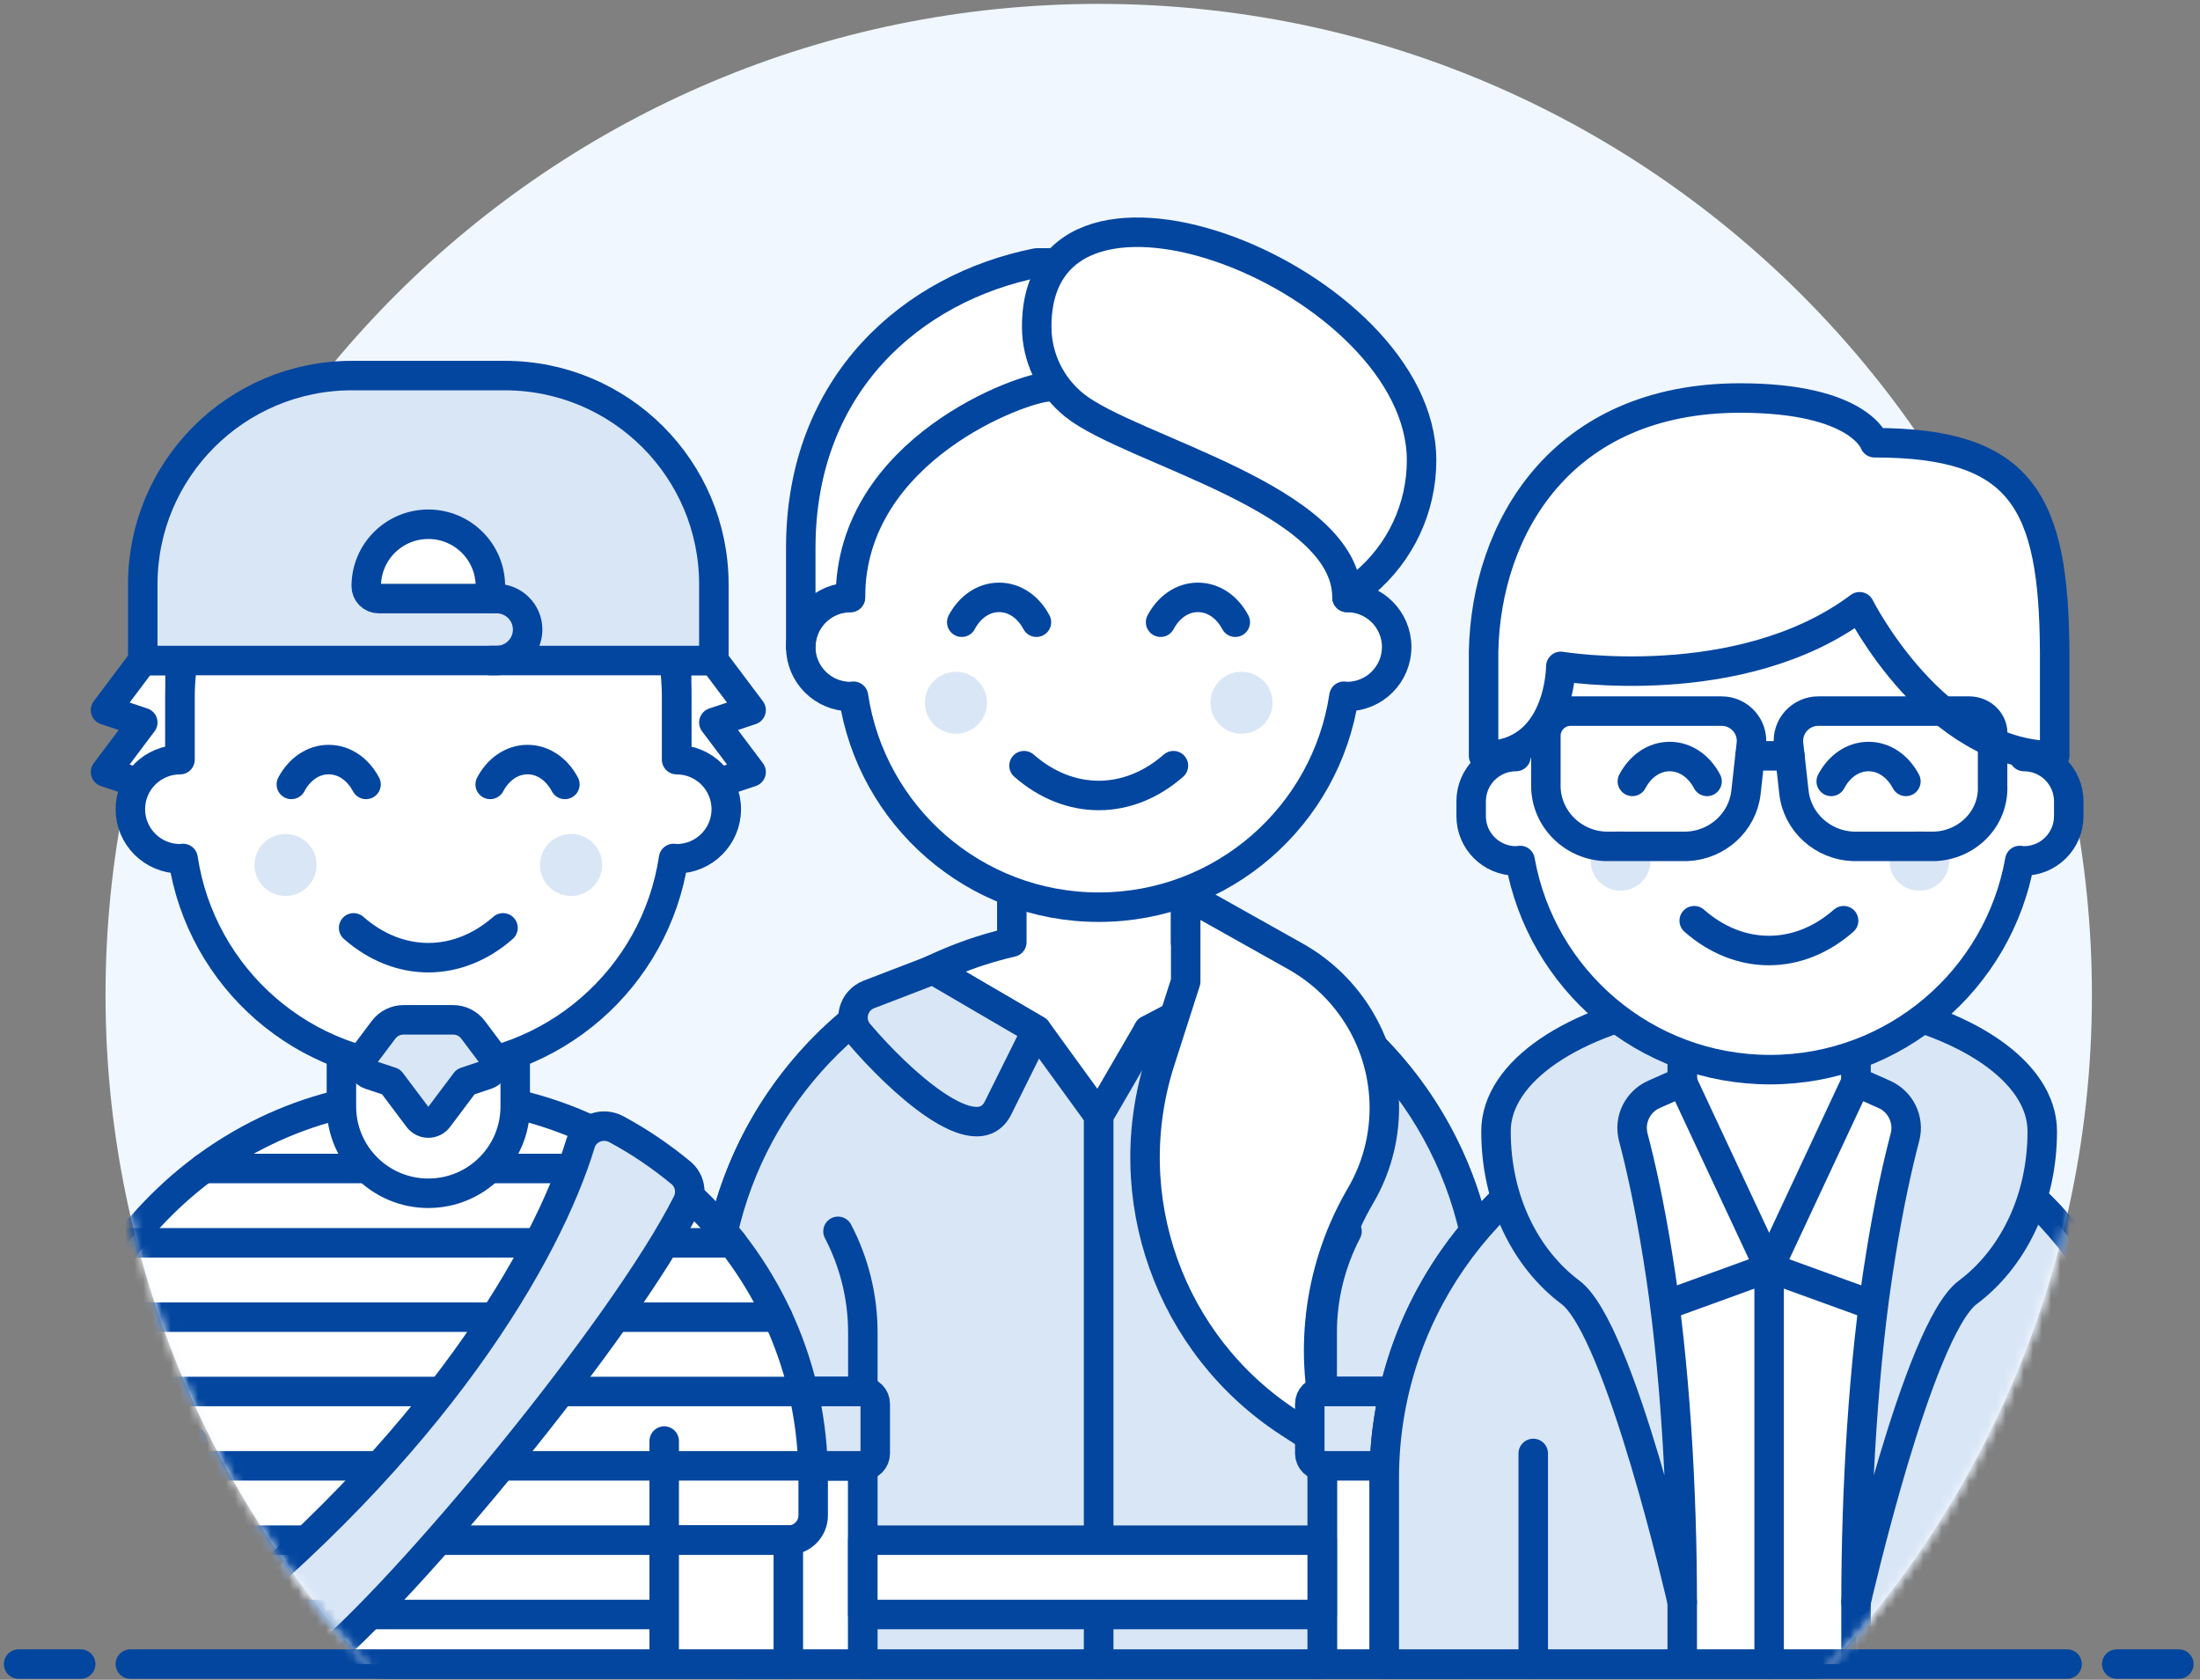 <?xml version="1.0" encoding="UTF-8"?>
<svg width="241px" height="184px" viewBox="0 0 241 184" version="1.1" xmlns="http://www.w3.org/2000/svg" xmlns:xlink="http://www.w3.org/1999/xlink">
    <rect x="0" y="0" width="241" height="184" fill="#808080" stroke="none"/>
    <!-- Generator: Sketch 52.2 (67145) - http://www.bohemiancoding.com/sketch -->
    <title>02- team-teamwork-2</title>
    <desc>Created with Sketch.</desc>
    <defs>
        <polygon id="path-1" points="0 304 272 304 272 0 0 0"></polygon>
        <path d="M1.36,111.283 C1.36,171.247 50.072,219.854 110.16,219.854 C170.248,219.854 218.96,171.247 218.96,111.283 C218.96,51.322 170.248,2.712 110.16,2.712 C50.072,2.712 1.36,51.322 1.36,111.283 Z" id="path-3"></path>
        <path d="M1.36,111.283 C1.36,171.247 50.072,219.854 110.16,219.854 C170.248,219.854 218.96,171.247 218.96,111.283 C218.96,51.322 170.248,2.712 110.16,2.712 C50.072,2.712 1.36,51.322 1.36,111.283" id="path-5"></path>
        <path d="M1.36,111.283 C1.36,171.247 50.072,219.854 110.16,219.854 C170.248,219.854 218.96,171.247 218.96,111.283 C218.96,51.322 170.248,2.712 110.16,2.712 C50.072,2.712 1.36,51.322 1.36,111.283" id="path-7"></path>
        <path d="M1.36,111.283 C1.36,171.247 50.072,219.854 110.16,219.854 C170.248,219.854 218.96,171.247 218.96,111.283 C218.96,51.322 170.248,2.712 110.16,2.712 C50.072,2.712 1.36,51.322 1.36,111.283" id="path-9"></path>
        <path d="M1.36,111.283 C1.36,171.247 50.072,219.854 110.16,219.854 C170.248,219.854 218.96,171.247 218.96,111.283 C218.96,51.322 170.248,2.712 110.16,2.712 C50.072,2.712 1.36,51.322 1.36,111.283" id="path-11"></path>
        <path d="M1.36,111.283 C1.36,171.247 50.072,219.854 110.16,219.854 C170.248,219.854 218.96,171.247 218.96,111.283 C218.96,51.322 170.248,2.712 110.16,2.712 C50.072,2.712 1.36,51.322 1.36,111.283" id="path-13"></path>
        <path d="M1.36,111.283 C1.36,171.247 50.072,219.854 110.16,219.854 C170.248,219.854 218.96,171.247 218.96,111.283 C218.96,51.322 170.248,2.712 110.16,2.712 C50.072,2.712 1.36,51.322 1.36,111.283" id="path-15"></path>
        <path d="M1.36,111.283 C1.36,171.247 50.072,219.854 110.16,219.854 C170.248,219.854 218.96,171.247 218.96,111.283 C218.96,51.322 170.248,2.712 110.16,2.712 C50.072,2.712 1.36,51.322 1.36,111.283" id="path-17"></path>
        <path d="M1.36,111.283 C1.36,171.247 50.072,219.854 110.16,219.854 C170.248,219.854 218.96,171.247 218.96,111.283 C218.96,51.322 170.248,2.712 110.16,2.712 C50.072,2.712 1.36,51.322 1.36,111.283 Z" id="path-19"></path>
        <path d="M1.36,111.283 C1.36,171.247 50.072,219.854 110.16,219.854 C170.248,219.854 218.96,171.247 218.96,111.283 C218.96,51.322 170.248,2.712 110.16,2.712 C50.072,2.712 1.36,51.322 1.36,111.283" id="path-21"></path>
        <path d="M1.36,111.283 C1.36,171.247 50.072,219.854 110.16,219.854 C170.248,219.854 218.96,171.247 218.96,111.283 C218.96,51.322 170.248,2.712 110.16,2.712 C50.072,2.712 1.36,51.322 1.36,111.283" id="path-23"></path>
        <path d="M1.36,111.283 C1.36,171.247 50.072,219.854 110.16,219.854 C170.248,219.854 218.96,171.247 218.96,111.283 C218.96,51.322 170.248,2.712 110.16,2.712 C50.072,2.712 1.36,51.322 1.36,111.283 Z" id="path-25"></path>
        <path d="M1.36,111.283 C1.36,171.247 50.072,219.854 110.16,219.854 C170.248,219.854 218.96,171.247 218.96,111.283 C218.96,51.322 170.248,2.712 110.16,2.712 C50.072,2.712 1.36,51.322 1.36,111.283 Z" id="path-27"></path>
        <path d="M1.36,111.283 C1.36,171.247 50.072,219.854 110.16,219.854 C170.248,219.854 218.96,171.247 218.96,111.283 C218.96,51.322 170.248,2.712 110.16,2.712 C50.072,2.712 1.36,51.322 1.36,111.283 Z" id="path-29"></path>
    </defs>
    <g id="Page-1" stroke="none" stroke-width="1" fill="none" fill-rule="evenodd">
        <g id="Partnership" transform="translate(-1065, -805)">
            <g id="Partners-Pitching" transform="translate(1, 689)">
                <g id="02--team-teamwork-2" transform="translate(1047, 73)">
                    <g id="Group-45">
                        <path d="M246.16,151.997 C246.16,92.036 197.448,43.426 137.36,43.426 C77.272,43.426 28.56,92.036 28.56,151.997 C28.56,167.971 32.044,183.125 38.254,196.783 C43.033,207.301 49.493,216.877 57.21,225.283 L217.51,225.283 C225.227,216.877 231.687,207.301 236.466,196.783 C242.676,183.125 246.16,167.971 246.16,151.997" id="Fill-1" fill="#F0F7FF"></path>
                        <path d="M31.28,225.283 L243.44,225.283" id="Stroke-3" stroke="#03469F" stroke-width="3.23" stroke-linecap="round" stroke-linejoin="round"></path>
                        <path d="M19.04,225.283 L25.84,225.283" id="Stroke-5" stroke="#03469F" stroke-width="3.23" stroke-linecap="round" stroke-linejoin="round"></path>
                        <path d="M248.88,225.283 L255.68,225.283" id="Stroke-7" stroke="#03469F" stroke-width="3.23" stroke-linecap="round" stroke-linejoin="round"></path>
                        <mask id="mask-2" fill="white">
                            <use xlink:href="#path-1"></use>
                        </mask>
                        <g id="Clip-10"></g>
                        <polygon id="Fill-9" fill="#FFFFFF" mask="url(#mask-2)" points="161.84 225.283 176.8 225.283 176.8 195.426 161.84 195.426"></polygon>
                        <polygon id="Stroke-11" stroke="#03469F" stroke-width="3.23" stroke-linecap="round" stroke-linejoin="round" mask="url(#mask-2)" points="161.84 225.283 176.8 225.283 176.8 195.426 161.84 195.426"></polygon>
                        <path d="M146.88,146.204 L146.88,136.943 L127.84,136.943 L127.84,146.204 C109.148,150.514 95.2,167.194 95.2,187.157 L95.2,195.425 L111.52,195.425 L111.52,225.282 L161.84,225.282 L161.84,195.425 L179.52,195.425 L179.52,187.157 C179.52,167.194 165.572,150.514 146.88,146.204" id="Fill-12" fill="#FFFFFF" mask="url(#mask-2)"></path>
                        <path d="M146.88,146.204 L146.88,136.943 L127.84,136.943 L127.84,146.204 C109.148,150.514 95.2,167.194 95.2,187.157 L95.2,195.425 L111.52,195.425 L111.52,225.282 L161.84,225.282 L161.84,195.425 L179.52,195.425 L179.52,187.157 C179.52,167.194 165.572,150.514 146.88,146.204 Z" id="Stroke-13" stroke="#03469F" stroke-width="3.23" stroke-linecap="round" stroke-linejoin="round" mask="url(#mask-2)"></path>
                        <polygon id="Fill-14" fill="#FFFFFF" mask="url(#mask-2)" points="97.92 225.283 111.52 225.283 111.52 203.569 97.92 203.569"></polygon>
                        <polygon id="Stroke-15" stroke="#03469F" stroke-width="3.23" stroke-linecap="round" stroke-linejoin="round" mask="url(#mask-2)" points="97.92 225.283 111.52 225.283 111.52 203.569 97.92 203.569"></polygon>
                        <path d="M137.36,165.216 L137.36,225.283 L111.52,225.283 L111.52,195.426 L95.2,195.426 L95.2,187.148 C95.2,186.523 95.227,185.899 95.227,185.302 C95.934,169.342 105.536,155.716 119.218,149.229 L130.56,155.852 L137.36,165.216 Z" id="Fill-16" fill="#D9E6F6" mask="url(#mask-2)"></path>
                        <path d="M137.36,165.216 L137.36,225.283 L111.52,225.283 L111.52,195.426 L95.2,195.426 L95.2,187.148 C95.2,186.523 95.227,185.899 95.227,185.302 C95.934,169.342 105.536,155.716 119.218,149.229 L130.56,155.852 L137.36,165.216 Z" id="Stroke-17" stroke="#03469F" stroke-width="3.23" stroke-linecap="round" stroke-linejoin="round" mask="url(#mask-2)"></path>
                        <path d="M179.52,187.066 L179.52,195.426 L161.84,195.426 L161.84,225.283 L137.36,225.283 L137.36,165.216 L142.8,155.851 L155.475,149.201 C169.674,155.933 179.493,170.346 179.52,187.066" id="Fill-18" fill="#D9E6F6" mask="url(#mask-2)"></path>
                        <path d="M179.52,187.066 L179.52,195.426 L161.84,195.426 L161.84,225.283 L137.36,225.283 L137.36,165.216 L142.8,155.851 L155.475,149.201 C169.674,155.933 179.493,170.346 179.52,187.066 Z" id="Stroke-19" stroke="#03469F" stroke-width="3.23" stroke-linecap="round" stroke-linejoin="round" mask="url(#mask-2)"></path>
                        <path d="M161.84,195.426 L161.84,188.92 C161.84,185.101 162.773,181.301 164.56,177.881" id="Stroke-20" stroke="#03469F" stroke-width="3.23" stroke-linecap="round" stroke-linejoin="round" mask="url(#mask-2)"></path>
                        <path d="M111.52,195.426 L111.52,188.958 C111.52,185.101 110.587,181.301 108.8,177.881" id="Stroke-21" stroke="#03469F" stroke-width="3.23" stroke-linecap="round" stroke-linejoin="round" mask="url(#mask-2)"></path>
                        <path d="M111.52,203.569 L95.2,203.569 C94.449,203.569 93.84,202.961 93.84,202.212 L93.84,196.783 C93.84,196.034 94.449,195.426 95.2,195.426 L111.52,195.426 C112.271,195.426 112.88,196.034 112.88,196.783 L112.88,202.212 C112.88,202.961 112.271,203.569 111.52,203.569" id="Fill-22" fill="#D9E6F6" mask="url(#mask-2)"></path>
                        <path d="M111.52,203.569 L95.2,203.569 C94.449,203.569 93.84,202.961 93.84,202.212 L93.84,196.783 C93.84,196.034 94.449,195.426 95.2,195.426 L111.52,195.426 C112.271,195.426 112.88,196.034 112.88,196.783 L112.88,202.212 C112.88,202.961 112.271,203.569 111.52,203.569 Z" id="Stroke-23" stroke="#03469F" stroke-width="3.23" stroke-linecap="round" stroke-linejoin="round" mask="url(#mask-2)"></path>
                        <path d="M130.56,155.851 L126.336,164.355 C123.953,169.149 115.546,161.454 111.082,156.201 C109.872,154.779 110.448,152.597 112.195,151.926 L119.218,149.228 L130.56,155.851 Z" id="Fill-24" fill="#D9E6F6" mask="url(#mask-2)"></path>
                        <path d="M130.56,155.851 L126.336,164.355 C123.953,169.149 115.546,161.454 111.082,156.201 C109.872,154.779 110.448,152.597 112.195,151.926 L119.218,149.228 L130.56,155.851 Z" id="Stroke-25" stroke="#03469F" stroke-width="3.23" stroke-linecap="round" stroke-linejoin="round" mask="url(#mask-2)"></path>
                        <path d="M142.8,155.841 L148.24,166.801 L150.348,165.748 C156.095,162.882 160.994,158.566 164.56,153.23 L155.576,149.158 L142.8,155.841 Z" id="Fill-26" fill="#D9E6F6" mask="url(#mask-2)"></path>
                        <path d="M142.8,155.841 L148.24,166.801 L150.348,165.748 C156.095,162.882 160.994,158.566 164.56,153.23 L155.576,149.158 L142.8,155.841 Z" id="Stroke-27" stroke="#03469F" stroke-width="3.23" stroke-linecap="round" stroke-linejoin="round" mask="url(#mask-2)"></path>
                        <polygon id="Fill-28" fill="#FFFFFF" mask="url(#mask-2)" points="111.52 219.854 161.84 219.854 161.84 211.712 111.52 211.712"></polygon>
                        <polygon id="Stroke-29" stroke="#03469F" stroke-width="3.23" stroke-linecap="round" stroke-linejoin="round" mask="url(#mask-2)" points="111.52 219.854 161.84 219.854 161.84 211.712 111.52 211.712"></polygon>
                        <path d="M146.888,141.016 L158.921,147.769 C164.93,151.143 168.648,157.486 168.648,164.367 C168.648,167.738 167.75,171.049 166.048,173.962 C161.611,181.553 160.322,190.573 162.46,199.096 L163.208,202.087 L158.241,198.865 C145.114,190.35 139.318,174.122 144.089,159.239 L146.888,150.516 L146.888,141.016 Z" id="Fill-30" fill="#FFFFFF" mask="url(#mask-2)"></path>
                        <path d="M164.56,108.444 L164.56,101.658 C164.56,86.667 152.383,74.516 137.36,74.516 C122.337,74.516 110.16,86.667 110.16,101.658 L110.16,108.444 C107.157,108.444 104.72,110.873 104.72,113.873 C104.72,116.869 107.157,119.301 110.16,119.301 C110.274,119.301 110.38,119.274 110.495,119.266 C112.453,132.338 123.716,142.373 137.36,142.373 C151.004,142.373 162.267,132.338 164.225,119.266 C164.34,119.274 164.446,119.301 164.56,119.301 C167.563,119.301 170,116.869 170,113.873 C170,110.873 167.563,108.444 164.56,108.444" id="Fill-31" fill="#FFFFFF" mask="url(#mask-2)"></path>
                        <path d="M164.56,108.444 L164.56,101.658 C164.56,86.667 152.383,74.516 137.36,74.516 C122.337,74.516 110.16,86.667 110.16,101.658 L110.16,108.444 C107.157,108.444 104.72,110.873 104.72,113.873 C104.72,116.869 107.157,119.301 110.16,119.301 C110.274,119.301 110.38,119.274 110.495,119.266 C112.453,132.338 123.716,142.373 137.36,142.373 C151.004,142.373 162.267,132.338 164.225,119.266 C164.34,119.274 164.446,119.301 164.56,119.301 C167.563,119.301 170,116.869 170,113.873 C170,110.873 167.563,108.444 164.56,108.444 Z" id="Stroke-32" stroke="#03469F" stroke-width="3.23" stroke-linecap="round" stroke-linejoin="round" mask="url(#mask-2)"></path>
                        <path d="M125.12,119.98 C125.12,121.853 123.597,123.373 121.72,123.373 C119.843,123.373 118.32,121.853 118.32,119.98 C118.32,118.107 119.843,116.587 121.72,116.587 C123.597,116.587 125.12,118.107 125.12,119.98" id="Fill-33" fill="#D9E6F6" mask="url(#mask-2)"></path>
                        <path d="M149.6,119.98 C149.6,121.853 151.123,123.373 153,123.373 C154.877,123.373 156.4,121.853 156.4,119.98 C156.4,118.107 154.877,116.587 153,116.587 C151.123,116.587 149.6,118.107 149.6,119.98" id="Fill-34" fill="#D9E6F6" mask="url(#mask-2)"></path>
                        <path d="M129.177,126.872 C134.133,131.225 140.588,131.225 145.544,126.872" id="Stroke-35" stroke="#03469F" stroke-width="3.23" stroke-linecap="round" stroke-linejoin="round" mask="url(#mask-2)"></path>
                        <path d="M152.32,111.158 C151.477,109.56 149.997,108.436 148.229,108.436 C146.458,108.436 144.979,109.56 144.138,111.158" id="Stroke-36" stroke="#03469F" stroke-width="3.23" stroke-linecap="round" stroke-linejoin="round" mask="url(#mask-2)"></path>
                        <path d="M130.537,111.158 C129.694,109.56 128.215,108.436 126.447,108.436 C124.676,108.436 123.196,109.56 122.356,111.158" id="Stroke-37" stroke="#03469F" stroke-width="3.23" stroke-linecap="round" stroke-linejoin="round" mask="url(#mask-2)"></path>
                        <path d="M146.888,141.016 L158.921,147.769 C164.93,151.143 168.648,157.486 168.648,164.367 C168.648,167.738 167.75,171.049 166.048,173.962 C161.611,181.553 160.322,190.573 162.46,199.096 L163.208,202.087 L158.241,198.865 C145.114,190.35 139.318,174.122 144.089,159.239 L146.888,150.516 L146.888,141.016 Z" id="Stroke-38" stroke="#03469F" stroke-width="3.23" stroke-linecap="round" stroke-linejoin="round" mask="url(#mask-2)"></path>
                        <path d="M130.568,71.801 C116.968,74.516 104.72,85.031 104.72,103.024 L104.72,113.873 C104.72,110.873 107.157,108.444 110.16,108.444 C110.16,92.158 129.208,85.373 131.928,85.373 L138.728,85.373 L138.728,71.801 L130.568,71.801 Z" id="Fill-39" fill="#FFFFFF" mask="url(#mask-2)"></path>
                        <path d="M130.568,71.801 C116.968,74.516 104.72,85.031 104.72,103.024 L104.72,113.873 C104.72,110.873 107.157,108.444 110.16,108.444 C110.16,92.158 129.208,85.373 131.928,85.373 L138.728,85.373 L138.728,71.801 L130.568,71.801 Z" id="Stroke-40" stroke="#03469F" stroke-width="3.23" stroke-linecap="round" stroke-linejoin="round" mask="url(#mask-2)"></path>
                        <path d="M134.693,87.389 C132.09,85.301 130.567,82.136 130.567,78.806 L130.567,78.765 C130.567,56.872 172.727,73.638 172.727,93.428 C172.727,98.642 170.407,103.587 166.389,106.923 L164.559,108.443 C164.559,97.586 140.878,92.35 134.693,87.389" id="Fill-41" fill="#FFFFFF" mask="url(#mask-2)"></path>
                        <path d="M134.693,87.389 C132.09,85.301 130.567,82.136 130.567,78.806 L130.567,78.765 C130.567,56.872 172.727,73.638 172.727,93.428 C172.727,98.642 170.407,103.587 166.389,106.923 L164.559,108.443 C164.559,97.586 140.878,92.35 134.693,87.389 Z" id="Stroke-42" stroke="#03469F" stroke-width="3.23" stroke-linecap="round" stroke-linejoin="round" mask="url(#mask-2)"></path>
                        <path d="M179.52,203.569 L161.84,203.569 C161.089,203.569 160.48,202.961 160.48,202.212 L160.48,196.783 C160.48,196.034 161.089,195.426 161.84,195.426 L179.52,195.426 C180.271,195.426 180.88,196.034 180.88,196.783 L180.88,202.212 C180.88,202.961 180.271,203.569 179.52,203.569" id="Fill-43" fill="#D9E6F6" mask="url(#mask-2)"></path>
                        <path d="M179.52,203.569 L161.84,203.569 C161.089,203.569 160.48,202.961 160.48,202.212 L160.48,196.783 C160.48,196.034 161.089,195.426 161.84,195.426 L179.52,195.426 C180.271,195.426 180.88,196.034 180.88,196.783 L180.88,202.212 C180.88,202.961 180.271,203.569 179.52,203.569 Z" id="Stroke-44" stroke="#03469F" stroke-width="3.23" stroke-linecap="round" stroke-linejoin="round" mask="url(#mask-2)"></path>
                    </g>
                    <g id="Group-113" transform="translate(27.2, 40.714)">
                        <g id="Group-48">
                            <mask id="mask-4" fill="white">
                                <use xlink:href="#path-3"></use>
                            </mask>
                            <g id="Clip-47"></g>
                            <path d="M78.88,164.212 C78.88,140.301 58.893,121.052 34.68,122.189 C12.006,123.253 -5.44,142.747 -5.44,165.398 L-5.44,170.997 L10.88,170.997 L10.88,184.569 L62.56,184.569 L62.56,170.997 L76.16,170.997 C77.661,170.997 78.88,169.781 78.88,168.283 L78.88,164.212 Z" id="Fill-46" fill="#FFFFFF" mask="url(#mask-4)"></path>
                        </g>
                        <g id="Group-51">
                            <mask id="mask-6" fill="white">
                                <use xlink:href="#path-5"></use>
                            </mask>
                            <g id="Clip-50"></g>
                            <path d="M10.88,179.14 L62.56,179.14" id="Stroke-49" stroke="#03469F" stroke-width="3.23" stroke-linecap="round" stroke-linejoin="round" mask="url(#mask-6)"></path>
                        </g>
                        <g id="Group-54">
                            <mask id="mask-8" fill="white">
                                <use xlink:href="#path-7"></use>
                            </mask>
                            <g id="Clip-53"></g>
                            <path d="M-5.44,170.997 L76.155,170.997" id="Stroke-52" stroke="#03469F" stroke-width="3.23" stroke-linecap="round" stroke-linejoin="round" mask="url(#mask-8)"></path>
                        </g>
                        <g id="Group-57">
                            <mask id="mask-10" fill="white">
                                <use xlink:href="#path-9"></use>
                            </mask>
                            <g id="Clip-56"></g>
                            <path d="M-5.367,162.854 L78.88,162.854" id="Stroke-55" stroke="#03469F" stroke-width="3.23" stroke-linecap="round" stroke-linejoin="round" mask="url(#mask-10)"></path>
                        </g>
                        <g id="Group-60">
                            <mask id="mask-12" fill="white">
                                <use xlink:href="#path-11"></use>
                            </mask>
                            <g id="Clip-59"></g>
                            <path d="M-4.12,154.712 L77.799,154.712" id="Stroke-58" stroke="#03469F" stroke-width="3.23" stroke-linecap="round" stroke-linejoin="round" mask="url(#mask-12)"></path>
                        </g>
                        <g id="Group-63">
                            <mask id="mask-14" fill="white">
                                <use xlink:href="#path-13"></use>
                            </mask>
                            <g id="Clip-62"></g>
                            <path d="M-1.199,146.569 L75.004,146.569" id="Stroke-61" stroke="#03469F" stroke-width="3.23" stroke-linecap="round" stroke-linejoin="round" mask="url(#mask-14)"></path>
                        </g>
                        <g id="Group-66">
                            <mask id="mask-16" fill="white">
                                <use xlink:href="#path-15"></use>
                            </mask>
                            <g id="Clip-65"></g>
                            <path d="M3.812,138.426 L70.036,138.426" id="Stroke-64" stroke="#03469F" stroke-width="3.23" stroke-linecap="round" stroke-linejoin="round" mask="url(#mask-16)"></path>
                        </g>
                        <g id="Group-69">
                            <mask id="mask-18" fill="white">
                                <use xlink:href="#path-17"></use>
                            </mask>
                            <g id="Clip-68"></g>
                            <path d="M12.119,130.283 L61.645,130.283" id="Stroke-67" stroke="#03469F" stroke-width="3.23" stroke-linecap="round" stroke-linejoin="round" mask="url(#mask-18)"></path>
                        </g>
                        <g id="Group-72">
                            <mask id="mask-20" fill="white">
                                <use xlink:href="#path-19"></use>
                            </mask>
                            <g id="Clip-71"></g>
                            <path d="M78.88,164.212 C78.88,140.301 58.893,121.052 34.68,122.189 C12.006,123.253 -5.44,142.747 -5.44,165.398 L-5.44,170.997 L10.88,170.997 L10.88,184.569 L62.56,184.569 L62.56,170.997 L76.16,170.997 C77.661,170.997 78.88,169.781 78.88,168.283 L78.88,164.212 Z" id="Stroke-70" stroke="#03469F" stroke-width="3.23" stroke-linecap="round" stroke-linejoin="round" mask="url(#mask-20)"></path>
                        </g>
                        <g id="Group-75">
                            <mask id="mask-22" fill="white">
                                <use xlink:href="#path-21"></use>
                            </mask>
                            <g id="Clip-74"></g>
                            <path d="M10.88,160.14 L10.88,184.569" id="Stroke-73" stroke="#03469F" stroke-width="3.23" stroke-linecap="round" stroke-linejoin="round" mask="url(#mask-22)"></path>
                        </g>
                        <g id="Group-78">
                            <mask id="mask-24" fill="white">
                                <use xlink:href="#path-23"></use>
                            </mask>
                            <g id="Clip-77"></g>
                            <path d="M62.56,160.14 L62.56,170.997" id="Stroke-76" stroke="#03469F" stroke-width="3.23" stroke-linecap="round" stroke-linejoin="round" mask="url(#mask-24)"></path>
                        </g>
                        <g id="Group-81">
                            <mask id="mask-26" fill="white">
                                <use xlink:href="#path-25"></use>
                            </mask>
                            <g id="Clip-80"></g>
                            <path d="M27.2,123.497 C27.2,128.744 31.462,132.997 36.72,132.997 C41.978,132.997 46.24,128.744 46.24,123.497 L46.24,113.997 L27.2,113.997 L27.2,123.497 Z" id="Fill-79" fill="#FFFFFF" mask="url(#mask-26)"></path>
                        </g>
                        <g id="Group-84">
                            <mask id="mask-28" fill="white">
                                <use xlink:href="#path-27"></use>
                            </mask>
                            <g id="Clip-83"></g>
                            <path d="M36.72,132.997 C31.462,132.997 27.2,128.744 27.2,123.497 L27.2,113.997 L46.24,113.997 L46.24,123.497 C46.24,128.744 41.978,132.997 36.72,132.997 Z" id="Stroke-82" stroke="#03469F" stroke-width="3.23" stroke-linecap="round" stroke-linejoin="round" mask="url(#mask-28)"></path>
                        </g>
                        <mask id="mask-30" fill="white">
                            <use xlink:href="#path-29"></use>
                        </mask>
                        <g id="Clip-86"></g>
                        <polygon id="Fill-85" fill="#FFFFFF" mask="url(#mask-30)" points="-2.723 184.569 10.88 184.569 10.88 170.997 -2.723 170.997"></polygon>
                        <polygon id="Stroke-87" stroke="#03469F" stroke-width="3.23" stroke-linecap="round" stroke-linejoin="round" mask="url(#mask-30)" points="-2.723 184.569 10.88 184.569 10.88 170.997 -2.723 170.997"></polygon>
                        <polygon id="Fill-88" fill="#FFFFFF" mask="url(#mask-30)" points="62.56 184.569 76.157 184.569 76.157 170.997 62.56 170.997"></polygon>
                        <polygon id="Stroke-89" stroke="#03469F" stroke-width="3.23" stroke-linecap="round" stroke-linejoin="round" mask="url(#mask-30)" points="62.56 184.569 76.157 184.569 76.157 170.997 62.56 170.997"></polygon>
                        <path d="M10.88,181.854 L10.88,184.569 L24.48,184.569 C34.101,176.852 58.083,147.912 65.065,134.067 C65.631,132.943 65.375,131.57 64.407,130.766 C62.217,128.953 59.848,127.343 57.327,125.984 C55.814,125.164 53.891,125.88 53.394,127.525 C49.776,139.471 37.539,160.783 10.88,181.854" id="Fill-90" fill="#D9E6F6" mask="url(#mask-30)"></path>
                        <path d="M10.88,181.854 L10.88,184.569 L24.48,184.569 C34.101,176.852 58.083,147.912 65.065,134.067 C65.631,132.943 65.375,131.57 64.407,130.766 C62.217,128.953 59.848,127.343 57.327,125.984 C55.814,125.164 53.891,125.88 53.394,127.525 C49.776,139.471 37.539,160.783 10.88,181.854 Z" id="Stroke-91" stroke="#03469F" stroke-width="3.23" stroke-linecap="round" stroke-linejoin="round" mask="url(#mask-30)"></path>
                        <path d="M225.76,164.212 C225.76,140.975 206.886,122.14 183.6,122.14 C160.314,122.14 141.44,140.975 141.44,164.212 L141.44,184.569 L225.76,184.569 L225.76,164.212 Z" id="Fill-92" fill="#FFFFFF" mask="url(#mask-30)"></path>
                        <path d="M225.76,164.212 C225.76,140.975 206.886,122.14 183.6,122.14 C160.314,122.14 141.44,140.975 141.44,164.212 L141.44,184.569 L225.76,184.569 L225.76,164.212 Z" id="Stroke-93" stroke="#03469F" stroke-width="3.23" stroke-linecap="round" stroke-linejoin="round" mask="url(#mask-30)"></path>
                        <path d="M174.08,131.64 C174.08,136.887 178.342,141.14 183.6,141.14 C188.858,141.14 193.12,136.887 193.12,131.64 L193.12,107.212 L174.08,107.212 L174.08,131.64 Z" id="Fill-94" fill="#FFFFFF" mask="url(#mask-30)"></path>
                        <path d="M174.08,131.64 C174.08,136.887 178.342,141.14 183.6,141.14 C188.858,141.14 193.12,136.887 193.12,131.64 L193.12,107.212 L174.08,107.212 L174.08,131.64 Z" id="Stroke-95" stroke="#03469F" stroke-width="3.23" stroke-linecap="round" stroke-linejoin="round" mask="url(#mask-30)"></path>
                        <path d="M174.08,120.783 L183.6,141.14 L171.265,145.616 C169.829,146.137 168.24,145.372 167.756,143.922 L161.84,126.212 L174.08,120.783 Z" id="Fill-96" fill="#FFFFFF" mask="url(#mask-30)"></path>
                        <path d="M174.08,120.783 L183.6,141.14 L171.265,145.616 C169.829,146.137 168.24,145.372 167.756,143.922 L161.84,126.212 L174.08,120.783 Z" id="Stroke-97" stroke="#03469F" stroke-width="3.23" stroke-linecap="round" stroke-linejoin="round" mask="url(#mask-30)"></path>
                        <path d="M193.12,120.783 L183.6,141.14 L195.935,145.616 C197.371,146.137 198.96,145.372 199.444,143.922 L205.36,126.212 L193.12,120.783 Z" id="Fill-98" fill="#FFFFFF" mask="url(#mask-30)"></path>
                        <path d="M193.12,120.783 L183.6,141.14 L195.935,145.616 C197.371,146.137 198.96,145.372 199.444,143.922 L205.36,126.212 L193.12,120.783 Z" id="Stroke-99" stroke="#03469F" stroke-width="3.23" stroke-linecap="round" stroke-linejoin="round" mask="url(#mask-30)"></path>
                        <g id="Group-102" mask="url(#mask-30)">
                            <g transform="translate(182.24, 138.429)">
                                <path d="M1.36,2.712 L1.36,46.14" id="Fill-100" stroke="none" fill="#FFFFFF" fill-rule="evenodd"></path>
                                <path d="M1.36,2.712 L1.36,46.14" id="Stroke-101" stroke="#03469F" stroke-width="3.23" fill="none" stroke-linecap="round" stroke-linejoin="round"></path>
                            </g>
                        </g>
                        <path d="M174.08,177.783 L174.08,184.569 L141.44,184.569 L141.44,164.212 C141.44,146.487 152.429,131.314 167.96,125.153 L174.08,177.783 Z" id="Fill-103" fill="#D9E6F6" mask="url(#mask-30)"></path>
                        <path d="M174.08,177.783 L174.08,184.569 L141.44,184.569 L141.44,164.212 C141.44,146.487 152.429,131.314 167.96,125.153 L174.08,177.783 Z" id="Stroke-104" stroke="#03469F" stroke-width="3.23" stroke-linecap="round" stroke-linejoin="round" mask="url(#mask-30)"></path>
                        <path d="M225.76,164.212 L225.76,184.569 L193.12,184.569 L193.12,177.783 L199.24,125.153 C214.771,131.314 225.76,146.487 225.76,164.212" id="Fill-105" fill="#D9E6F6" mask="url(#mask-30)"></path>
                        <path d="M225.76,164.212 L225.76,184.569 L193.12,184.569 L193.12,177.783 L199.24,125.153 C214.771,131.314 225.76,146.487 225.76,164.212 Z" id="Stroke-106" stroke="#03469F" stroke-width="3.23" stroke-linecap="round" stroke-linejoin="round" mask="url(#mask-30)"></path>
                        <path d="M174.08,120.783 L171.017,122.14 C169.192,122.949 168.213,124.941 168.722,126.866 C169.494,129.792 170.471,134.102 171.387,139.837 C173.308,151.558 174.08,165.81 174.08,177.783 C174.08,177.783 167.28,147.926 161.84,143.854 C156.99,140.225 153.68,133.855 153.68,126.212 C153.68,119.616 162.221,114.024 174.08,112.07 L174.08,120.783 Z" id="Fill-107" fill="#D9E6F6" mask="url(#mask-30)"></path>
                        <path d="M174.08,120.783 L171.017,122.14 C169.192,122.949 168.213,124.941 168.722,126.866 C169.494,129.792 170.471,134.102 171.387,139.837 C173.308,151.558 174.08,165.81 174.08,177.783 C174.08,177.783 167.28,147.926 161.84,143.854 C156.99,140.225 153.68,133.855 153.68,126.212 C153.68,119.616 162.221,114.024 174.08,112.07 L174.08,120.783 Z" id="Stroke-108" stroke="#03469F" stroke-width="3.23" stroke-linecap="round" stroke-linejoin="round" mask="url(#mask-30)"></path>
                        <path d="M193.12,120.783 L196.183,122.14 C198.008,122.949 198.987,124.941 198.478,126.866 C197.706,129.792 196.729,134.102 195.813,139.837 C193.892,151.558 193.12,165.81 193.12,177.783 C193.12,177.783 199.92,147.926 205.36,143.854 C210.21,140.225 213.52,133.855 213.52,126.212 C213.52,119.616 204.979,114.024 193.12,112.07 L193.12,120.783 Z" id="Fill-109" fill="#D9E6F6" mask="url(#mask-30)"></path>
                        <path d="M193.12,120.783 L196.183,122.14 C198.008,122.949 198.987,124.941 198.478,126.866 C197.706,129.792 196.729,134.102 195.813,139.837 C193.892,151.558 193.12,165.81 193.12,177.783 C193.12,177.783 199.92,147.926 205.36,143.854 C210.21,140.225 213.52,133.855 213.52,126.212 C213.52,119.616 204.979,114.024 193.12,112.07 L193.12,120.783 Z" id="Stroke-110" stroke="#03469F" stroke-width="3.23" stroke-linecap="round" stroke-linejoin="round" mask="url(#mask-30)"></path>
                        <path d="M157.76,161.497 L157.76,184.569" id="Stroke-111" stroke="#03469F" stroke-width="3.23" stroke-linecap="round" stroke-linejoin="round" mask="url(#mask-30)"></path>
                        <path d="M209.44,161.497 L209.44,184.569" id="Stroke-112" stroke="#03469F" stroke-width="3.23" stroke-linecap="round" stroke-linejoin="round" mask="url(#mask-30)"></path>
                    </g>
                    <g id="Group-174" transform="translate(27.962, 83.709)">
                        <path d="M210.75,42.162 L210.75,35.632 C210.75,20.296 198.295,7.867 182.93,7.867 C167.564,7.867 155.107,20.296 155.107,35.632 L155.107,42.162 C152.395,42.162 150.197,44.358 150.197,47.064 L150.197,48.696 C150.197,51.399 152.395,53.595 155.107,53.595 C155.265,53.595 155.409,53.562 155.558,53.549 C157.865,66.564 169.226,76.46 182.93,76.46 C196.633,76.46 207.995,66.564 210.298,53.549 C210.451,53.562 210.595,53.595 210.75,53.595 C213.462,53.595 215.66,51.399 215.66,48.696 L215.66,47.064 C215.66,44.358 213.462,42.162 210.75,42.162" id="Fill-114" fill="#FFFFFF"></path>
                        <path d="M210.75,42.162 L210.75,35.632 C210.75,20.296 198.295,7.867 182.93,7.867 C167.564,7.867 155.107,20.296 155.107,35.632 L155.107,42.162 C152.395,42.162 150.197,44.358 150.197,47.064 L150.197,48.696 C150.197,51.399 152.395,53.595 155.107,53.595 C155.265,53.595 155.409,53.562 155.558,53.549 C157.865,66.564 169.226,76.46 182.93,76.46 C196.633,76.46 207.995,66.564 210.298,53.549 C210.451,53.562 210.595,53.595 210.75,53.595 C213.462,53.595 215.66,51.399 215.66,48.696 L215.66,47.064 C215.66,44.358 213.462,42.162 210.75,42.162 Z" id="Stroke-116" stroke="#03469F" stroke-width="3.23" stroke-linecap="round" stroke-linejoin="round"></path>
                        <path d="M202.567,53.595 C202.567,55.4 201.101,56.86 199.295,56.86 C197.486,56.86 196.02,55.4 196.02,53.595 C196.02,51.79 197.486,50.329 199.295,50.329 C201.101,50.329 202.567,51.79 202.567,53.595" id="Fill-118" fill="#D9E6F6"></path>
                        <path d="M169.837,53.595 C169.837,55.4 168.371,56.86 166.562,56.86 C164.756,56.86 163.29,55.4 163.29,53.595 C163.29,51.79 164.756,50.329 166.562,50.329 C168.371,50.329 169.837,51.79 169.837,53.595" id="Fill-120" fill="#D9E6F6"></path>
                        <path d="M197.821,44.885 C196.977,43.286 195.498,42.162 193.73,42.162 C191.959,42.162 190.479,43.286 189.639,44.885" id="Stroke-122" stroke="#03469F" stroke-width="3.23" stroke-linecap="round" stroke-linejoin="round"></path>
                        <path d="M176.038,44.885 C175.195,43.286 173.715,42.162 171.947,42.162 C170.176,42.162 168.697,43.286 167.856,44.885" id="Stroke-124" stroke="#03469F" stroke-width="3.23" stroke-linecap="round" stroke-linejoin="round"></path>
                        <path d="M174.632,60.146 C179.587,64.5 186.042,64.5 190.998,60.146" id="Stroke-126" stroke="#03469F" stroke-width="3.23" stroke-linecap="round" stroke-linejoin="round"></path>
                        <path d="M179.656,2.89 C160.018,2.89 151.833,17.208 151.558,30.655 L151.558,42.084 C160.018,42.084 160.018,32.286 160.018,32.286 C160.018,32.286 179.656,35.551 192.747,25.755 C192.747,25.755 200.932,42.084 214.118,42.084 L214.118,30.655 C214.023,14.23 210.552,7.789 194.385,7.789 C194.385,7.789 192.747,2.89 179.656,2.89" id="Fill-128" fill="#FFFFFF"></path>
                        <path d="M179.656,2.89 C160.018,2.89 151.833,17.208 151.558,30.655 L151.558,42.084 C160.018,42.084 160.018,32.286 160.018,32.286 C160.018,32.286 179.656,35.551 192.747,25.755 C192.747,25.755 200.932,42.084 214.118,42.084 L214.118,30.655 C214.023,14.23 210.552,7.789 194.385,7.789 C194.385,7.789 192.747,2.89 179.656,2.89 Z" id="Stroke-130" stroke="#03469F" stroke-width="3.23" stroke-linecap="round" stroke-linejoin="round"></path>
                        <path d="M173.8,52.003 L164.927,52.003 C161.313,51.884 158.38,48.958 158.38,45.35 L158.38,39.9 C158.38,38.399 159.599,37.186 161.1,37.186 L177.635,37.186 C179.586,37.186 181.103,38.877 180.888,40.809 L180.304,46.072 C179.936,49.381 177.135,51.884 173.8,52.003 Z" id="Stroke-132" stroke="#03469F" stroke-width="3.23" stroke-linecap="round" stroke-linejoin="round"></path>
                        <path d="M192.061,52.003 L200.93,52.003 C204.545,51.884 207.477,48.958 207.317,45.35 L207.317,39.9 C207.477,38.399 206.259,37.186 204.757,37.186 L188.225,37.186 C186.272,37.186 184.755,38.879 184.969,40.812 L185.554,46.072 C185.924,49.381 188.726,51.884 192.061,52.003 Z" id="Stroke-134" stroke="#03469F" stroke-width="3.23" stroke-linecap="round" stroke-linejoin="round"></path>
                        <path d="M180.746,42.086 L185.112,42.086" id="Stroke-136" stroke="#03469F" stroke-width="3.23" stroke-linecap="round" stroke-linejoin="round"></path>
                        <polygon id="Fill-138" fill="#FFFFFF" points="4.678 45.217 0.598 43.86 4.678 38.432 0.598 37.074 4.678 31.646 8.758 31.646 8.758 45.217"></polygon>
                        <polygon id="Stroke-140" stroke="#03469F" stroke-width="3.23" stroke-linecap="round" stroke-linejoin="round" points="4.678 45.217 0.598 43.86 4.678 38.432 0.598 37.074 4.678 31.646 8.758 31.646 8.758 45.217"></polygon>
                        <polygon id="Fill-142" fill="#FFFFFF" points="67.238 45.217 71.318 43.86 67.238 38.432 71.318 37.074 67.238 31.646 63.158 31.646 63.158 45.217"></polygon>
                        <polygon id="Stroke-144" stroke="#03469F" stroke-width="3.23" stroke-linecap="round" stroke-linejoin="round" points="67.238 45.217 71.318 43.86 67.238 38.432 71.318 37.074 67.238 31.646 63.158 31.646 63.158 45.217"></polygon>
                        <path d="M63.158,42.503 L63.158,35.717 C63.158,20.726 50.981,8.574 35.958,8.574 C20.936,8.574 8.758,20.726 8.758,35.717 L8.758,42.503 C5.755,42.503 3.318,44.935 3.318,47.932 C3.318,50.928 5.755,53.36 8.758,53.36 C8.872,53.36 8.978,53.333 9.093,53.328 C11.051,66.397 22.315,76.432 35.958,76.432 C49.602,76.432 60.865,66.397 62.824,53.328 C62.938,53.333 63.044,53.36 63.158,53.36 C66.161,53.36 68.598,50.928 68.598,47.932 C68.598,44.935 66.161,42.503 63.158,42.503" id="Fill-146" fill="#FFFFFF"></path>
                        <path d="M63.158,42.503 L63.158,35.717 C63.158,20.726 50.981,8.574 35.958,8.574 C20.936,8.574 8.758,20.726 8.758,35.717 L8.758,42.503 C5.755,42.503 3.318,44.935 3.318,47.932 C3.318,50.928 5.755,53.36 8.758,53.36 C8.872,53.36 8.978,53.333 9.093,53.328 C11.051,66.397 22.315,76.432 35.958,76.432 C49.602,76.432 60.865,66.397 62.824,53.328 C62.938,53.333 63.044,53.36 63.158,53.36 C66.161,53.36 68.598,50.928 68.598,47.932 C68.598,44.935 66.161,42.503 63.158,42.503 Z" id="Stroke-148" stroke="#03469F" stroke-width="3.23" stroke-linecap="round" stroke-linejoin="round"></path>
                        <path d="M23.718,54.039 C23.718,55.912 22.195,57.432 20.318,57.432 C18.441,57.432 16.918,55.912 16.918,54.039 C16.918,52.166 18.441,50.646 20.318,50.646 C22.195,50.646 23.718,52.166 23.718,54.039" id="Fill-150" fill="#D9E6F6"></path>
                        <path d="M48.198,54.039 C48.198,55.912 49.721,57.432 51.598,57.432 C53.475,57.432 54.998,55.912 54.998,54.039 C54.998,52.166 53.475,50.646 51.598,50.646 C49.721,50.646 48.198,52.166 48.198,54.039" id="Fill-152" fill="#D9E6F6"></path>
                        <path d="M27.776,60.931 C32.731,65.284 39.186,65.284 44.142,60.931" id="Stroke-154" stroke="#03469F" stroke-width="3.23" stroke-linecap="round" stroke-linejoin="round"></path>
                        <path d="M50.918,45.217 C50.075,43.621 48.595,42.495 46.827,42.495 C45.056,42.495 43.577,43.621 42.736,45.217" id="Stroke-156" stroke="#03469F" stroke-width="3.23" stroke-linecap="round" stroke-linejoin="round"></path>
                        <path d="M29.136,45.217 C28.292,43.621 26.813,42.495 25.045,42.495 C23.274,42.495 21.794,43.621 20.954,45.217" id="Stroke-158" stroke="#03469F" stroke-width="3.23" stroke-linecap="round" stroke-linejoin="round"></path>
                        <path d="M67.238,23.299 C67.238,10.669 56.978,0.431 44.322,0.431 L27.594,0.431 C14.938,0.431 4.678,10.669 4.678,23.299 L4.678,31.645 L67.238,31.645 L67.238,23.299 Z" id="Fill-160" fill="#D9E6F6"></path>
                        <path d="M67.238,23.299 C67.238,10.669 56.978,0.431 44.322,0.431 L27.594,0.431 C14.938,0.431 4.678,10.669 4.678,23.299 L4.678,31.645 L67.238,31.645 L67.238,23.299 Z" id="Stroke-162" stroke="#03469F" stroke-width="3.23" stroke-linecap="round" stroke-linejoin="round"></path>
                        <path d="M35.958,16.717 C32.202,16.717 29.158,19.755 29.158,23.503 C29.158,24.252 29.767,24.86 30.518,24.86 L42.758,24.86 L42.758,23.503 C42.758,19.755 39.714,16.717 35.958,16.717" id="Fill-164" fill="#FFFFFF"></path>
                        <path d="M35.958,16.717 C32.202,16.717 29.158,19.755 29.158,23.503 C29.158,24.252 29.767,24.86 30.518,24.86 L42.758,24.86 L42.758,23.503 C42.758,19.755 39.714,16.717 35.958,16.717 Z" id="Stroke-166" stroke="#03469F" stroke-width="3.23" stroke-linecap="round" stroke-linejoin="round"></path>
                        <path d="M42.758,24.86 L43.438,24.86 C45.315,24.86 46.838,26.38 46.838,28.253 C46.838,30.126 45.315,31.646 43.438,31.646 L42.758,31.646" id="Stroke-168" stroke="#03469F" stroke-width="3.23" stroke-linecap="round" stroke-linejoin="round"></path>
                        <path d="M40.854,72.088 C40.342,71.407 39.534,71.003 38.678,71.003 L33.238,71.003 C32.381,71.003 31.573,71.407 31.059,72.088 L28.929,74.925 C28.668,75.275 28.589,75.728 28.72,76.144 C28.847,76.559 29.171,76.89 29.587,77.026 L31.878,77.788 L34.87,81.77 C35.128,82.112 35.531,82.313 35.958,82.313 C36.385,82.313 36.79,82.112 37.046,81.77 L40.038,77.788 L42.328,77.026 C42.744,76.89 43.065,76.559 43.195,76.144 C43.326,75.728 43.247,75.275 42.986,74.925 L40.854,72.088 Z" id="Fill-170" fill="#D9E6F6"></path>
                        <path d="M40.854,72.088 C40.342,71.407 39.534,71.003 38.678,71.003 L33.238,71.003 C32.381,71.003 31.573,71.407 31.059,72.088 L28.929,74.925 C28.668,75.275 28.589,75.728 28.72,76.144 C28.847,76.559 29.171,76.89 29.587,77.026 L31.878,77.788 L34.87,81.77 C35.128,82.112 35.531,82.313 35.958,82.313 C36.385,82.313 36.79,82.112 37.046,81.77 L40.038,77.788 L42.328,77.026 C42.744,76.89 43.065,76.559 43.195,76.144 C43.326,75.728 43.247,75.275 42.986,74.925 L40.854,72.088 Z" id="Stroke-172" stroke="#03469F" stroke-width="3.23" stroke-linecap="round" stroke-linejoin="round"></path>
                    </g>
                </g>
            </g>
        </g>
    </g>
</svg>